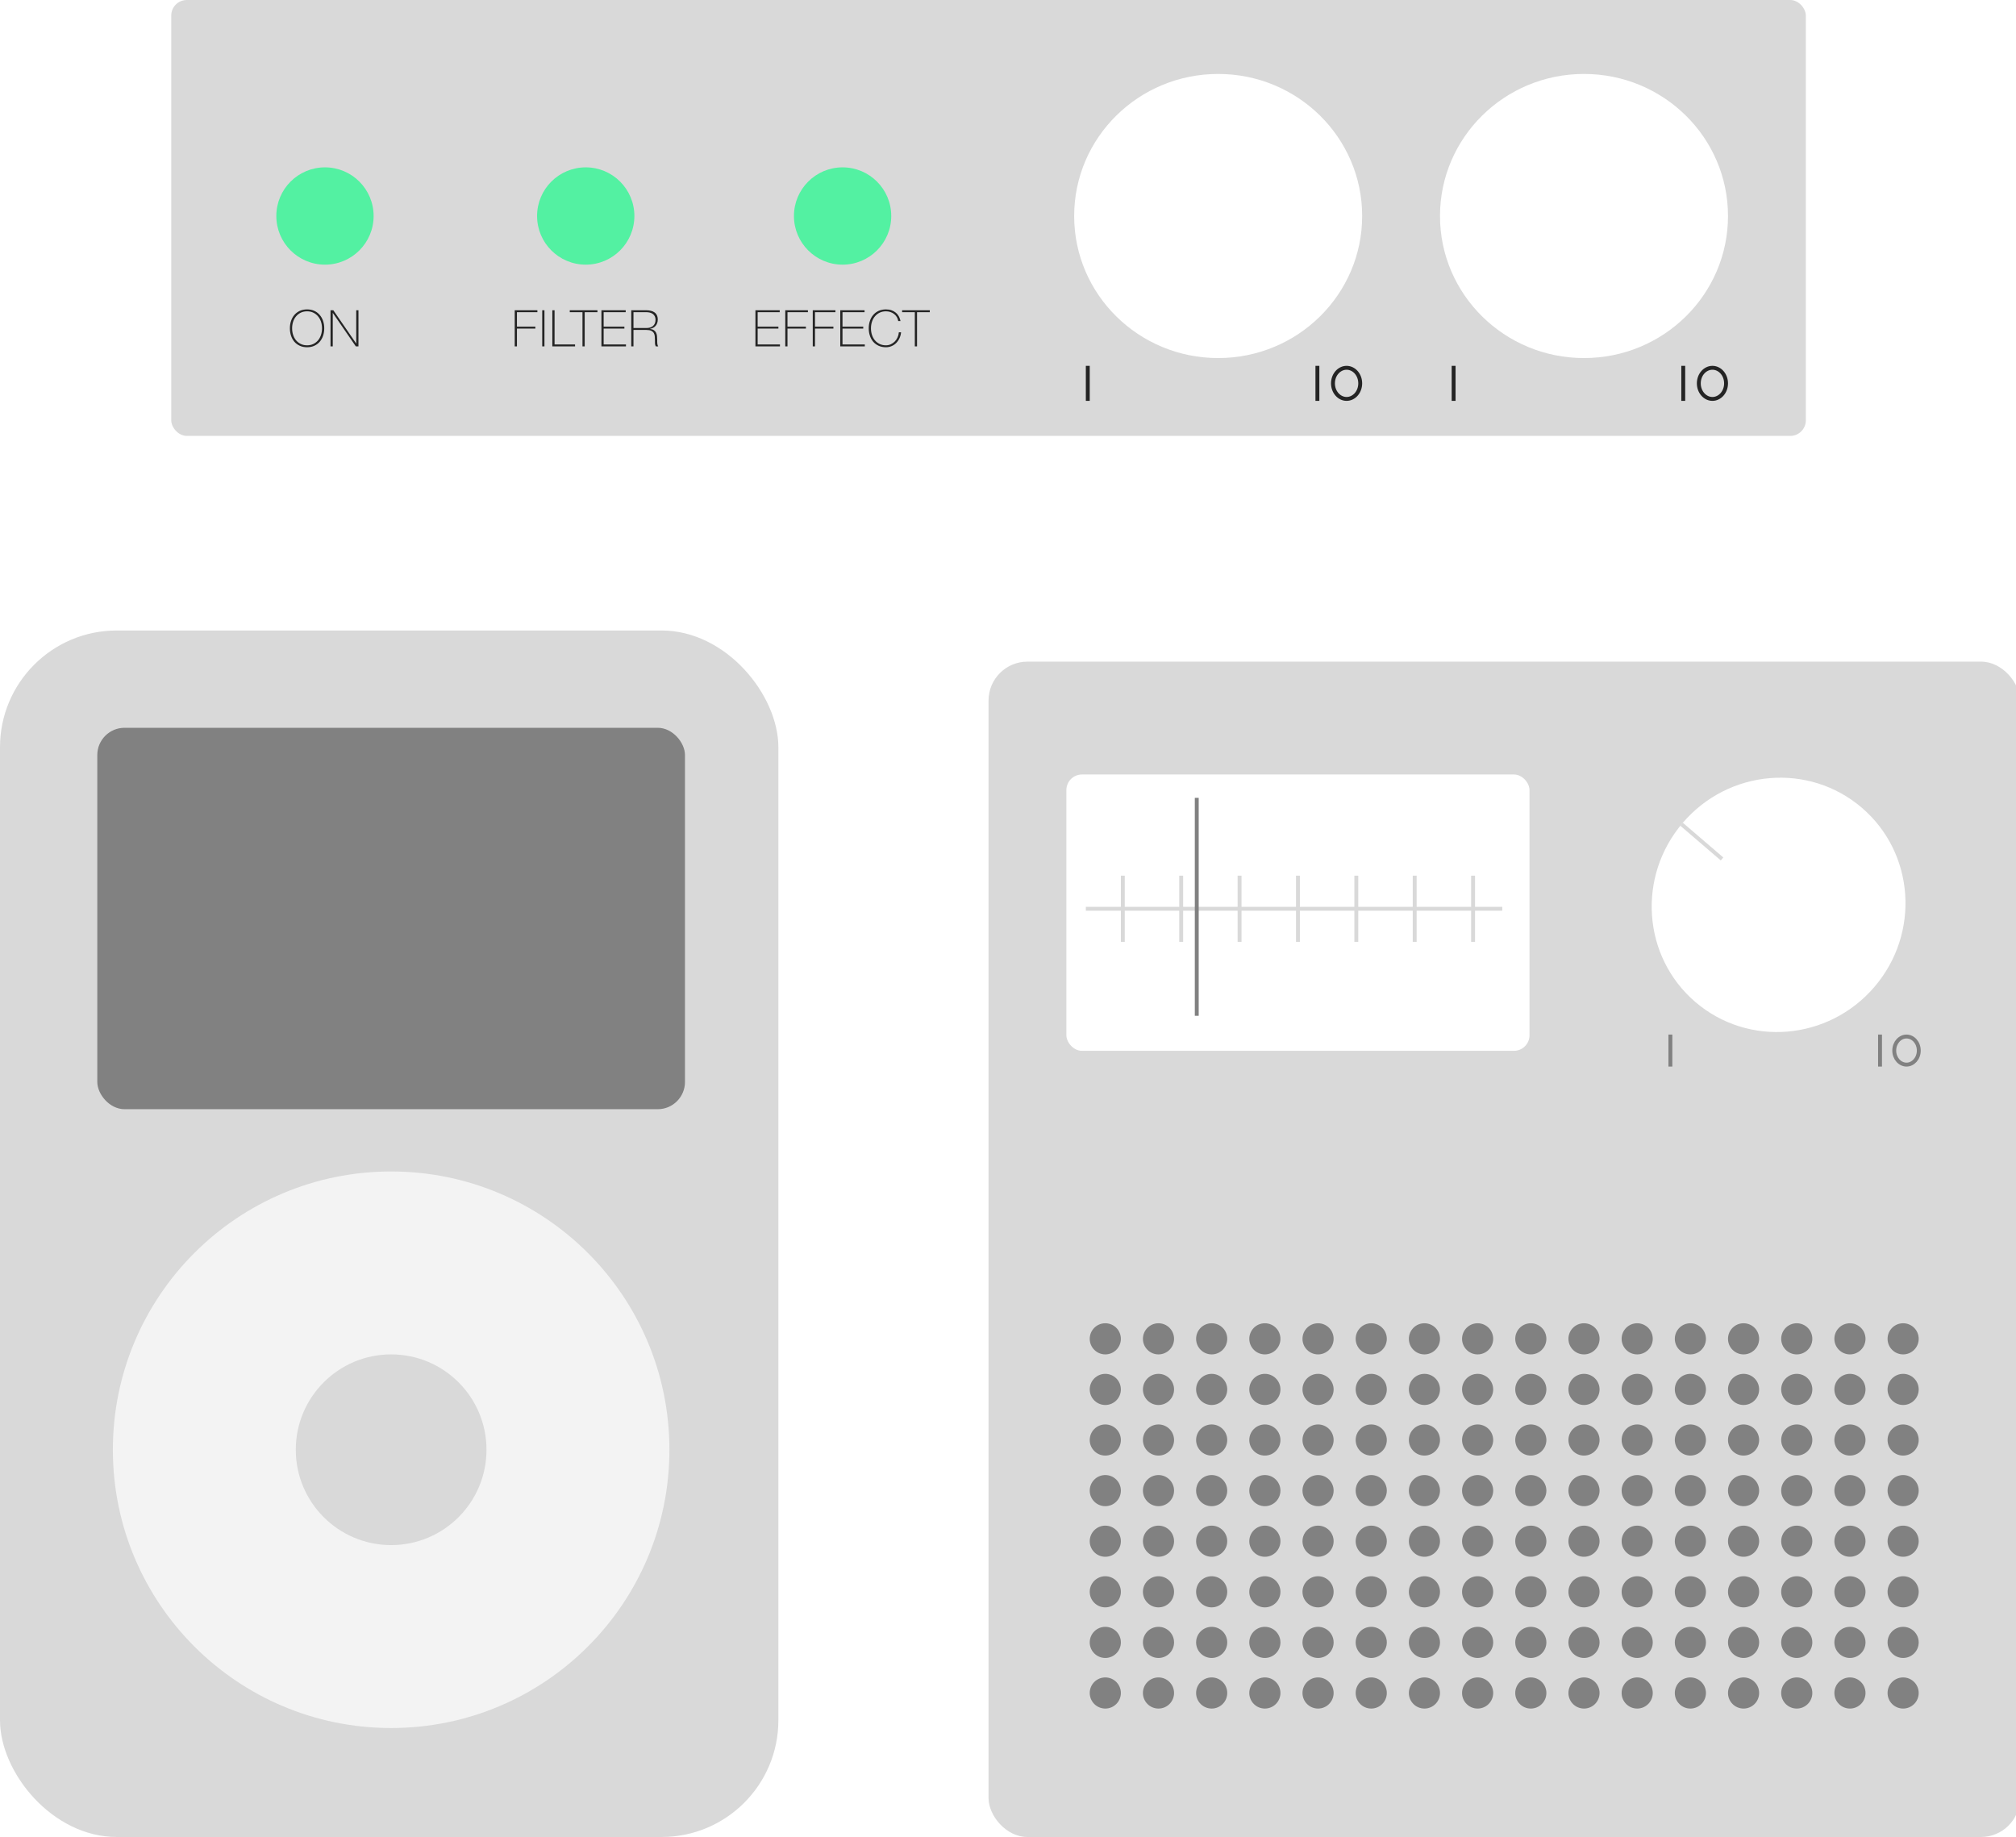 <svg width="518" height="472" viewBox="0 0 518 472" fill="none" xmlns="http://www.w3.org/2000/svg">
<g clip-path="url(#clip0_1208_389)">
<rect x="44" width="420" height="112" rx="4" fill="#D9D9D9"/>
<path d="M83.312 84.359C83.312 85.035 83.212 85.672 83.013 86.27C82.814 86.859 82.523 87.375 82.142 87.817C81.769 88.25 81.31 88.593 80.764 88.844C80.218 89.095 79.598 89.221 78.905 89.221C78.212 89.221 77.588 89.095 77.033 88.844C76.487 88.593 76.023 88.25 75.642 87.817C75.269 87.375 74.983 86.859 74.784 86.27C74.585 85.672 74.485 85.035 74.485 84.359C74.485 83.683 74.585 83.05 74.784 82.461C74.983 81.863 75.269 81.347 75.642 80.914C76.023 80.472 76.487 80.125 77.033 79.874C77.588 79.623 78.212 79.497 78.905 79.497C79.598 79.497 80.218 79.623 80.764 79.874C81.31 80.125 81.769 80.472 82.142 80.914C82.523 81.347 82.814 81.863 83.013 82.461C83.212 83.05 83.312 83.683 83.312 84.359ZM75.057 84.359C75.057 84.957 75.144 85.52 75.317 86.049C75.49 86.578 75.742 87.041 76.071 87.44C76.4 87.83 76.803 88.142 77.28 88.376C77.757 88.61 78.298 88.727 78.905 88.727C79.511 88.727 80.049 88.61 80.517 88.376C80.993 88.142 81.397 87.83 81.726 87.44C82.055 87.041 82.306 86.578 82.48 86.049C82.653 85.52 82.74 84.957 82.74 84.359C82.74 83.761 82.653 83.198 82.48 82.669C82.306 82.14 82.055 81.681 81.726 81.291C81.397 80.892 80.993 80.576 80.517 80.342C80.049 80.108 79.511 79.991 78.905 79.991C78.298 79.991 77.757 80.108 77.28 80.342C76.803 80.576 76.4 80.892 76.071 81.291C75.742 81.681 75.49 82.14 75.317 82.669C75.144 83.198 75.057 83.761 75.057 84.359ZM84.927 79.718H85.642L91.505 88.233H91.531V79.718H92.103V89H91.427L85.525 80.42H85.499V89H84.927V79.718Z" fill="#242424"/>
<path d="M132.253 79.718H138.077V80.212H132.825V83.93H137.557V84.424H132.825V89H132.253V79.718ZM139.321 79.718H139.893V89H139.321V79.718ZM141.92 79.718H142.492V88.506H147.757V89H141.92V79.718ZM146.4 80.212V79.718H153.511V80.212H150.235V89H149.663V80.212H146.4ZM154.532 79.718H160.772V80.212H155.104V83.93H160.434V84.424H155.104V88.506H160.837V89H154.532V79.718ZM162.196 79.718H166.07C166.478 79.718 166.859 79.761 167.214 79.848C167.57 79.926 167.882 80.06 168.15 80.251C168.419 80.433 168.627 80.676 168.774 80.979C168.93 81.282 169.008 81.659 169.008 82.11C169.008 82.734 168.831 83.263 168.475 83.696C168.129 84.121 167.643 84.385 167.019 84.489V84.515C167.444 84.567 167.778 84.68 168.02 84.853C168.272 85.026 168.458 85.239 168.579 85.49C168.701 85.741 168.779 86.019 168.813 86.322C168.848 86.625 168.865 86.929 168.865 87.232C168.865 87.414 168.865 87.592 168.865 87.765C168.865 87.938 168.874 88.103 168.891 88.259C168.909 88.406 168.935 88.545 168.969 88.675C169.013 88.805 169.069 88.913 169.138 89H168.501C168.38 88.783 168.311 88.532 168.293 88.246C168.285 87.951 168.28 87.648 168.28 87.336C168.28 87.024 168.267 86.716 168.241 86.413C168.215 86.101 168.133 85.824 167.994 85.581C167.856 85.338 167.635 85.143 167.331 84.996C167.037 84.849 166.616 84.775 166.07 84.775H162.768V89H162.196V79.718ZM166.07 84.281C166.408 84.281 166.72 84.242 167.006 84.164C167.301 84.077 167.552 83.947 167.76 83.774C167.968 83.601 168.133 83.38 168.254 83.111C168.376 82.842 168.436 82.522 168.436 82.149C168.436 81.802 168.371 81.508 168.241 81.265C168.111 81.014 167.938 80.81 167.721 80.654C167.505 80.498 167.253 80.385 166.967 80.316C166.681 80.247 166.382 80.212 166.07 80.212H162.768V84.281H166.07Z" fill="#242424"/>
<path d="M194.103 79.718H200.343V80.212H194.675V83.93H200.005V84.424H194.675V88.506H200.408V89H194.103V79.718ZM201.768 79.718H207.592V80.212H202.34V83.93H207.072V84.424H202.34V89H201.768V79.718ZM208.835 79.718H214.659V80.212H209.407V83.93H214.139V84.424H209.407V89H208.835V79.718ZM215.903 79.718H222.143V80.212H216.475V83.93H221.805V84.424H216.475V88.506H222.208V89H215.903V79.718ZM223.217 84.359C223.217 83.683 223.316 83.05 223.516 82.461C223.715 81.863 224.001 81.347 224.374 80.914C224.755 80.472 225.219 80.125 225.765 79.874C226.319 79.623 226.943 79.497 227.637 79.497C228.183 79.497 228.655 79.571 229.054 79.718C229.452 79.857 229.786 80.034 230.055 80.251C230.332 80.459 230.557 80.689 230.731 80.94C230.904 81.191 231.034 81.43 231.121 81.655C231.216 81.872 231.281 82.062 231.316 82.227C231.35 82.383 231.368 82.47 231.368 82.487H230.796C230.735 82.097 230.609 81.75 230.419 81.447C230.228 81.135 229.99 80.871 229.704 80.654C229.418 80.437 229.097 80.273 228.742 80.16C228.395 80.047 228.027 79.991 227.637 79.991C227.03 79.991 226.488 80.108 226.012 80.342C225.535 80.576 225.132 80.892 224.803 81.291C224.473 81.681 224.222 82.14 224.049 82.669C223.875 83.198 223.789 83.761 223.789 84.359C223.789 84.957 223.875 85.52 224.049 86.049C224.222 86.578 224.473 87.041 224.803 87.44C225.132 87.83 225.535 88.142 226.012 88.376C226.488 88.61 227.03 88.727 227.637 88.727C228.087 88.727 228.508 88.636 228.898 88.454C229.296 88.263 229.643 88.016 229.938 87.713C230.232 87.401 230.466 87.046 230.64 86.647C230.822 86.24 230.926 85.819 230.952 85.386H231.524C231.472 85.941 231.333 86.452 231.108 86.92C230.891 87.388 230.609 87.795 230.263 88.142C229.925 88.48 229.53 88.744 229.08 88.935C228.629 89.126 228.148 89.221 227.637 89.221C226.943 89.221 226.319 89.095 225.765 88.844C225.219 88.593 224.755 88.25 224.374 87.817C224.001 87.375 223.715 86.859 223.516 86.27C223.316 85.672 223.217 85.035 223.217 84.359ZM231.793 80.212V79.718H238.904V80.212H235.628V89H235.056V80.212H231.793Z" fill="#242424"/>
<g filter="url(#filter0_d_1208_389)">
<circle cx="83.5" cy="55.5" r="12.5" fill="#53F1A2"/>
</g>
<g filter="url(#filter1_d_1208_389)">
<circle cx="150.5" cy="55.5" r="12.5" fill="#53F1A2"/>
</g>
<g filter="url(#filter2_d_1208_389)">
<circle cx="216.5" cy="55.5" r="12.5" fill="#53F1A2"/>
</g>
<ellipse cx="313" cy="55.5" rx="37" ry="36.5" fill="white"/>
<ellipse cx="407" cy="55.5" rx="37" ry="36.5" fill="white"/>
<line x1="279.5" y1="94" x2="279.5" y2="103" stroke="#242424"/>
<line x1="338.5" y1="94" x2="338.5" y2="103" stroke="#242424"/>
<path d="M349.5 98.5C349.5 100.766 347.879 102.5 346 102.5C344.121 102.5 342.5 100.766 342.5 98.5C342.5 96.234 344.121 94.5 346 94.5C347.879 94.5 349.5 96.234 349.5 98.5Z" stroke="#242424"/>
<line x1="373.5" y1="94" x2="373.5" y2="103" stroke="#242424"/>
<line x1="432.5" y1="94" x2="432.5" y2="103" stroke="#242424"/>
<path d="M443.5 98.5C443.5 100.766 441.879 102.5 440 102.5C438.121 102.5 436.5 100.766 436.5 98.5C436.5 96.234 438.121 94.5 440 94.5C441.879 94.5 443.5 96.234 443.5 98.5Z" stroke="#242424"/>
<rect y="162" width="200" height="310" rx="30" fill="#D9D9D9"/>
<circle cx="100.5" cy="372.5" r="71.5" fill="#F3F3F3"/>
<circle cx="100.5" cy="372.5" r="24.5" fill="#D9D9D9"/>
<rect x="25" y="187" width="151" height="98" rx="7" fill="#818181"/>
<rect x="254" y="170" width="265" height="302" rx="10" fill="#D9D9D9"/>
<circle cx="284" cy="344" r="4" fill="#818181"/>
<circle cx="297.667" cy="344" r="4" fill="#818181"/>
<circle cx="311.333" cy="344" r="4" fill="#818181"/>
<circle cx="325" cy="344" r="4" fill="#818181"/>
<circle cx="338.667" cy="344" r="4" fill="#818181"/>
<circle cx="352.333" cy="344" r="4" fill="#818181"/>
<circle cx="366" cy="344" r="4" fill="#818181"/>
<circle cx="379.667" cy="344" r="4" fill="#818181"/>
<circle cx="393.333" cy="344" r="4" fill="#818181"/>
<circle cx="407" cy="344" r="4" fill="#818181"/>
<circle cx="420.667" cy="344" r="4" fill="#818181"/>
<circle cx="434.333" cy="344" r="4" fill="#818181"/>
<circle cx="448" cy="344" r="4" fill="#818181"/>
<circle cx="461.667" cy="344" r="4" fill="#818181"/>
<circle cx="475.333" cy="344" r="4" fill="#818181"/>
<circle cx="489" cy="344" r="4" fill="#818181"/>
<circle cx="284" cy="357" r="4" fill="#818181"/>
<circle cx="297.667" cy="357" r="4" fill="#818181"/>
<circle cx="311.333" cy="357" r="4" fill="#818181"/>
<circle cx="325" cy="357" r="4" fill="#818181"/>
<circle cx="338.667" cy="357" r="4" fill="#818181"/>
<circle cx="352.333" cy="357" r="4" fill="#818181"/>
<circle cx="366" cy="357" r="4" fill="#818181"/>
<circle cx="379.667" cy="357" r="4" fill="#818181"/>
<circle cx="393.333" cy="357" r="4" fill="#818181"/>
<circle cx="407" cy="357" r="4" fill="#818181"/>
<circle cx="420.667" cy="357" r="4" fill="#818181"/>
<circle cx="434.333" cy="357" r="4" fill="#818181"/>
<circle cx="448" cy="357" r="4" fill="#818181"/>
<circle cx="461.667" cy="357" r="4" fill="#818181"/>
<circle cx="475.333" cy="357" r="4" fill="#818181"/>
<circle cx="489" cy="357" r="4" fill="#818181"/>
<circle cx="284" cy="370" r="4" fill="#818181"/>
<circle cx="297.667" cy="370" r="4" fill="#818181"/>
<circle cx="311.333" cy="370" r="4" fill="#818181"/>
<circle cx="325" cy="370" r="4" fill="#818181"/>
<circle cx="338.667" cy="370" r="4" fill="#818181"/>
<circle cx="352.333" cy="370" r="4" fill="#818181"/>
<circle cx="366" cy="370" r="4" fill="#818181"/>
<circle cx="379.667" cy="370" r="4" fill="#818181"/>
<circle cx="393.333" cy="370" r="4" fill="#818181"/>
<circle cx="407" cy="370" r="4" fill="#818181"/>
<circle cx="420.667" cy="370" r="4" fill="#818181"/>
<circle cx="434.333" cy="370" r="4" fill="#818181"/>
<circle cx="448" cy="370" r="4" fill="#818181"/>
<circle cx="461.667" cy="370" r="4" fill="#818181"/>
<circle cx="475.333" cy="370" r="4" fill="#818181"/>
<circle cx="489" cy="370" r="4" fill="#818181"/>
<circle cx="284" cy="383" r="4" fill="#818181"/>
<circle cx="297.667" cy="383" r="4" fill="#818181"/>
<circle cx="311.333" cy="383" r="4" fill="#818181"/>
<circle cx="325" cy="383" r="4" fill="#818181"/>
<circle cx="338.667" cy="383" r="4" fill="#818181"/>
<circle cx="352.333" cy="383" r="4" fill="#818181"/>
<circle cx="366" cy="383" r="4" fill="#818181"/>
<circle cx="379.667" cy="383" r="4" fill="#818181"/>
<circle cx="393.333" cy="383" r="4" fill="#818181"/>
<circle cx="407" cy="383" r="4" fill="#818181"/>
<circle cx="420.667" cy="383" r="4" fill="#818181"/>
<circle cx="434.333" cy="383" r="4" fill="#818181"/>
<circle cx="448" cy="383" r="4" fill="#818181"/>
<circle cx="461.667" cy="383" r="4" fill="#818181"/>
<circle cx="475.333" cy="383" r="4" fill="#818181"/>
<circle cx="489" cy="383" r="4" fill="#818181"/>
<circle cx="284" cy="396" r="4" fill="#818181"/>
<circle cx="297.667" cy="396" r="4" fill="#818181"/>
<circle cx="311.333" cy="396" r="4" fill="#818181"/>
<circle cx="325" cy="396" r="4" fill="#818181"/>
<circle cx="338.667" cy="396" r="4" fill="#818181"/>
<circle cx="352.333" cy="396" r="4" fill="#818181"/>
<circle cx="366" cy="396" r="4" fill="#818181"/>
<circle cx="379.667" cy="396" r="4" fill="#818181"/>
<circle cx="393.333" cy="396" r="4" fill="#818181"/>
<circle cx="407" cy="396" r="4" fill="#818181"/>
<circle cx="420.667" cy="396" r="4" fill="#818181"/>
<circle cx="434.333" cy="396" r="4" fill="#818181"/>
<circle cx="448" cy="396" r="4" fill="#818181"/>
<circle cx="461.667" cy="396" r="4" fill="#818181"/>
<circle cx="475.333" cy="396" r="4" fill="#818181"/>
<circle cx="489" cy="396" r="4" fill="#818181"/>
<circle cx="284" cy="409" r="4" fill="#818181"/>
<circle cx="297.667" cy="409" r="4" fill="#818181"/>
<circle cx="311.333" cy="409" r="4" fill="#818181"/>
<circle cx="325" cy="409" r="4" fill="#818181"/>
<circle cx="338.667" cy="409" r="4" fill="#818181"/>
<circle cx="352.333" cy="409" r="4" fill="#818181"/>
<circle cx="366" cy="409" r="4" fill="#818181"/>
<circle cx="379.667" cy="409" r="4" fill="#818181"/>
<circle cx="393.333" cy="409" r="4" fill="#818181"/>
<circle cx="407" cy="409" r="4" fill="#818181"/>
<circle cx="420.667" cy="409" r="4" fill="#818181"/>
<circle cx="434.333" cy="409" r="4" fill="#818181"/>
<circle cx="448" cy="409" r="4" fill="#818181"/>
<circle cx="461.667" cy="409" r="4" fill="#818181"/>
<circle cx="475.333" cy="409" r="4" fill="#818181"/>
<circle cx="489" cy="409" r="4" fill="#818181"/>
<circle cx="284" cy="422" r="4" fill="#818181"/>
<circle cx="297.667" cy="422" r="4" fill="#818181"/>
<circle cx="311.333" cy="422" r="4" fill="#818181"/>
<circle cx="325" cy="422" r="4" fill="#818181"/>
<circle cx="338.667" cy="422" r="4" fill="#818181"/>
<circle cx="352.333" cy="422" r="4" fill="#818181"/>
<circle cx="366" cy="422" r="4" fill="#818181"/>
<circle cx="379.667" cy="422" r="4" fill="#818181"/>
<circle cx="393.333" cy="422" r="4" fill="#818181"/>
<circle cx="407" cy="422" r="4" fill="#818181"/>
<circle cx="420.667" cy="422" r="4" fill="#818181"/>
<circle cx="434.333" cy="422" r="4" fill="#818181"/>
<circle cx="448" cy="422" r="4" fill="#818181"/>
<circle cx="461.667" cy="422" r="4" fill="#818181"/>
<circle cx="475.333" cy="422" r="4" fill="#818181"/>
<circle cx="489" cy="422" r="4" fill="#818181"/>
<circle cx="284" cy="435" r="4" fill="#818181"/>
<circle cx="297.667" cy="435" r="4" fill="#818181"/>
<circle cx="311.333" cy="435" r="4" fill="#818181"/>
<circle cx="325" cy="435" r="4" fill="#818181"/>
<circle cx="338.667" cy="435" r="4" fill="#818181"/>
<circle cx="352.333" cy="435" r="4" fill="#818181"/>
<circle cx="366" cy="435" r="4" fill="#818181"/>
<circle cx="379.667" cy="435" r="4" fill="#818181"/>
<circle cx="393.333" cy="435" r="4" fill="#818181"/>
<circle cx="407" cy="435" r="4" fill="#818181"/>
<circle cx="420.667" cy="435" r="4" fill="#818181"/>
<circle cx="434.333" cy="435" r="4" fill="#818181"/>
<circle cx="448" cy="435" r="4" fill="#818181"/>
<circle cx="461.667" cy="435" r="4" fill="#818181"/>
<circle cx="475.333" cy="435" r="4" fill="#818181"/>
<circle cx="489" cy="435" r="4" fill="#818181"/>
<rect x="274" y="199" width="119" height="71" rx="4" fill="white"/>
<line x1="279" y1="233.5" x2="386" y2="233.5" stroke="#D9D9D9"/>
<line x1="288.5" y1="225" x2="288.5" y2="242" stroke="#D9D9D9"/>
<line x1="303.5" y1="225" x2="303.5" y2="242" stroke="#D9D9D9"/>
<line x1="318.5" y1="225" x2="318.5" y2="242" stroke="#D9D9D9"/>
<line x1="333.5" y1="225" x2="333.5" y2="242" stroke="#D9D9D9"/>
<line x1="348.5" y1="225" x2="348.5" y2="242" stroke="#D9D9D9"/>
<line x1="363.5" y1="225" x2="363.5" y2="242" stroke="#D9D9D9"/>
<line x1="378.5" y1="225" x2="378.5" y2="242" stroke="#D9D9D9"/>
<line x1="307.5" y1="205" x2="307.5" y2="261" stroke="#818181"/>
<line x1="483.064" y1="265.825" x2="483.064" y2="274.042" stroke="#818181"/>
<path d="M493.02 269.933C493.02 271.983 491.555 273.542 489.868 273.542C488.181 273.542 486.716 271.983 486.716 269.933C486.716 267.883 488.181 266.325 489.868 266.325C491.555 266.325 493.02 267.883 493.02 269.933Z" stroke="#818181"/>
<line x1="429.197" y1="265.825" x2="429.197" y2="274.042" stroke="#818181"/>
<ellipse cx="457" cy="232.5" rx="32.868" ry="32.412" transform="rotate(-49.385 457 232.5)" fill="white"/>
<line x1="442.467" y1="220.696" x2="432.071" y2="211.781" stroke="#D9D9D9"/>
</g>
<defs>
<filter id="filter0_d_1208_389" x="56" y="28" width="55" height="55" filterUnits="userSpaceOnUse" color-interpolation-filters="sRGB">
<feFlood flood-opacity="0" result="BackgroundImageFix"/>
<feColorMatrix in="SourceAlpha" type="matrix" values="0 0 0 0 0 0 0 0 0 0 0 0 0 0 0 0 0 0 127 0" result="hardAlpha"/>
<feMorphology radius="3" operator="dilate" in="SourceAlpha" result="effect1_dropShadow_1208_389"/>
<feOffset/>
<feGaussianBlur stdDeviation="6"/>
<feComposite in2="hardAlpha" operator="out"/>
<feColorMatrix type="matrix" values="0 0 0 0 0.605 0 0 0 0 0.945 0 0 0 0 0.775 0 0 0 1 0"/>
<feBlend mode="normal" in2="BackgroundImageFix" result="effect1_dropShadow_1208_389"/>
<feBlend mode="normal" in="SourceGraphic" in2="effect1_dropShadow_1208_389" result="shape"/>
</filter>
<filter id="filter1_d_1208_389" x="123" y="28" width="55" height="55" filterUnits="userSpaceOnUse" color-interpolation-filters="sRGB">
<feFlood flood-opacity="0" result="BackgroundImageFix"/>
<feColorMatrix in="SourceAlpha" type="matrix" values="0 0 0 0 0 0 0 0 0 0 0 0 0 0 0 0 0 0 127 0" result="hardAlpha"/>
<feMorphology radius="3" operator="dilate" in="SourceAlpha" result="effect1_dropShadow_1208_389"/>
<feOffset/>
<feGaussianBlur stdDeviation="6"/>
<feComposite in2="hardAlpha" operator="out"/>
<feColorMatrix type="matrix" values="0 0 0 0 0.605 0 0 0 0 0.945 0 0 0 0 0.775 0 0 0 1 0"/>
<feBlend mode="normal" in2="BackgroundImageFix" result="effect1_dropShadow_1208_389"/>
<feBlend mode="normal" in="SourceGraphic" in2="effect1_dropShadow_1208_389" result="shape"/>
</filter>
<filter id="filter2_d_1208_389" x="189" y="28" width="55" height="55" filterUnits="userSpaceOnUse" color-interpolation-filters="sRGB">
<feFlood flood-opacity="0" result="BackgroundImageFix"/>
<feColorMatrix in="SourceAlpha" type="matrix" values="0 0 0 0 0 0 0 0 0 0 0 0 0 0 0 0 0 0 127 0" result="hardAlpha"/>
<feMorphology radius="3" operator="dilate" in="SourceAlpha" result="effect1_dropShadow_1208_389"/>
<feOffset/>
<feGaussianBlur stdDeviation="6"/>
<feComposite in2="hardAlpha" operator="out"/>
<feColorMatrix type="matrix" values="0 0 0 0 0.605 0 0 0 0 0.945 0 0 0 0 0.775 0 0 0 1 0"/>
<feBlend mode="normal" in2="BackgroundImageFix" result="effect1_dropShadow_1208_389"/>
<feBlend mode="normal" in="SourceGraphic" in2="effect1_dropShadow_1208_389" result="shape"/>
</filter>
<clipPath id="clip0_1208_389">
<rect width="518" height="472" fill="white"/>
</clipPath>
</defs>
</svg>
